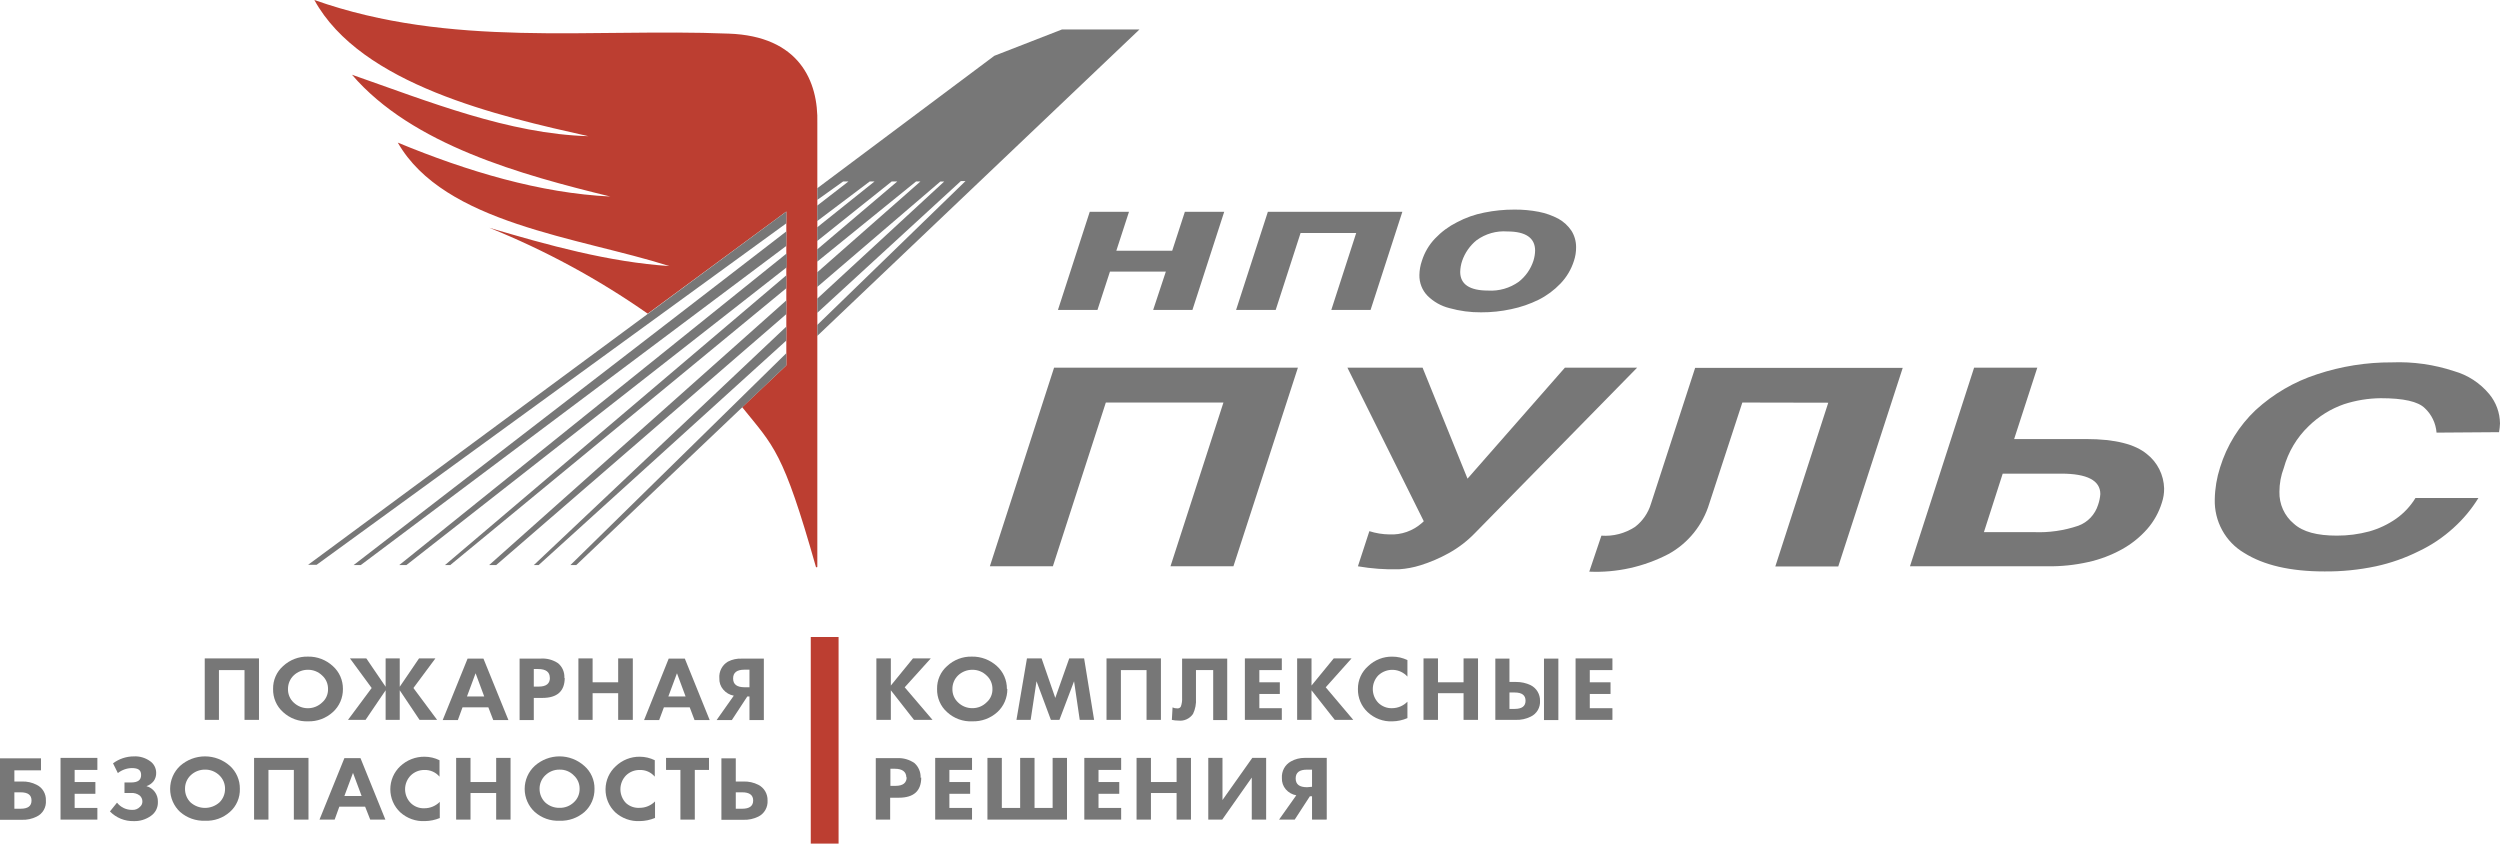 <?xml version="1.0" encoding="UTF-8"?> <svg xmlns="http://www.w3.org/2000/svg" width="160" height="54" viewBox="0 0 160 54" fill="none"><path d="M16.575 46.072H15.649V42.886H14.012V46.072H13.103V42.138H16.575V46.072Z" fill="#777777"></path><path d="M21.947 44.091C21.951 44.371 21.895 44.649 21.784 44.905C21.672 45.161 21.508 45.39 21.302 45.575C20.865 45.972 20.295 46.184 19.71 46.165C19.124 46.188 18.552 45.976 18.117 45.575C17.91 45.391 17.745 45.163 17.635 44.906C17.524 44.65 17.471 44.371 17.478 44.091C17.472 43.815 17.526 43.54 17.637 43.288C17.747 43.035 17.912 42.81 18.117 42.63C18.551 42.225 19.122 42.007 19.71 42.023C20.297 42.011 20.867 42.228 21.302 42.63C21.507 42.812 21.67 43.037 21.782 43.289C21.893 43.541 21.949 43.815 21.947 44.091ZM20.994 44.091C20.996 43.929 20.963 43.768 20.899 43.62C20.834 43.471 20.739 43.339 20.619 43.232C20.374 42.993 20.048 42.862 19.71 42.866C19.368 42.862 19.038 42.993 18.79 43.232C18.675 43.342 18.585 43.476 18.523 43.624C18.462 43.772 18.43 43.931 18.431 44.091C18.426 44.254 18.456 44.415 18.518 44.564C18.579 44.714 18.672 44.847 18.79 44.957C19.037 45.195 19.364 45.327 19.704 45.327C20.044 45.327 20.372 45.195 20.619 44.957C20.741 44.851 20.838 44.719 20.902 44.571C20.967 44.422 20.999 44.26 20.994 44.097V44.091Z" fill="#777777"></path><path d="M27.975 46.072H26.851L25.583 44.178V46.072H24.68V44.178L23.396 46.072H22.272L23.787 44.032L22.398 42.138H23.445L24.68 43.954V42.138H25.583V43.954L26.818 42.138H27.865L26.459 44.032L27.975 46.072Z" fill="#777777"></path><path d="M32.538 46.084H31.568L31.254 45.269H29.601L29.303 46.084H28.333L29.926 42.15H30.94L32.538 46.084ZM30.989 44.572L30.438 43.088L29.887 44.572H30.989Z" fill="#777777"></path><path d="M36.142 43.38C36.142 44.24 35.657 44.667 34.709 44.667H34.163V46.083H33.254V42.149H34.615C35.004 42.124 35.391 42.229 35.717 42.447C35.853 42.56 35.961 42.705 36.031 42.87C36.1 43.034 36.131 43.213 36.12 43.391L36.142 43.38ZM35.188 43.38C35.188 43.009 34.94 42.818 34.439 42.818H34.163V43.942H34.477C34.962 43.942 35.194 43.751 35.194 43.38H35.188Z" fill="#777777"></path><path d="M40.5 46.072H39.563V44.364H37.927V46.072H37.018V42.138H37.927V43.667H39.563V42.138H40.5V46.072Z" fill="#777777"></path><path d="M45.42 46.084H44.45L44.142 45.269H42.489L42.186 46.084H41.221L42.797 42.15H43.828L45.42 46.084ZM43.877 44.572L43.326 43.088L42.775 44.572H43.877Z" fill="#777777"></path><path d="M48.886 46.086H47.966V44.574H47.828L46.837 46.086H45.861L46.963 44.523C46.699 44.477 46.459 44.338 46.286 44.13C46.115 43.932 46.026 43.674 46.038 43.41C46.02 43.197 46.063 42.984 46.161 42.795C46.258 42.606 46.407 42.449 46.589 42.343C46.86 42.204 47.162 42.138 47.465 42.152H48.886V46.086ZM47.966 43.984V42.86H47.641C47.173 42.86 46.919 43.034 46.919 43.422C46.919 43.809 47.173 43.984 47.658 43.984H47.966Z" fill="#777777"></path><path d="M2.937 51.231C2.954 51.445 2.906 51.659 2.799 51.844C2.693 52.029 2.533 52.176 2.342 52.265C2.046 52.412 1.718 52.482 1.389 52.467H0V48.533H2.623V49.303H0.92V50.017H1.405C1.729 50.005 2.052 50.077 2.342 50.225C2.527 50.313 2.682 50.456 2.788 50.633C2.893 50.812 2.945 51.017 2.937 51.225V51.231ZM2.017 51.231C2.017 50.883 1.796 50.708 1.311 50.708H0.92V51.759H1.311C1.796 51.759 2.017 51.585 2.017 51.231Z" fill="#777777"></path><path d="M6.232 52.455H3.874V48.505H6.232V49.275H4.777V50.05H6.105V50.803H4.777V51.708H6.232V52.455Z" fill="#777777"></path><path d="M10.105 51.326C10.111 51.502 10.073 51.676 9.994 51.833C9.915 51.989 9.797 52.123 9.653 52.22C9.331 52.449 8.944 52.565 8.551 52.551C8.271 52.557 7.992 52.506 7.732 52.4C7.472 52.294 7.235 52.135 7.036 51.933L7.488 51.371C7.605 51.518 7.753 51.636 7.921 51.716C8.089 51.796 8.272 51.835 8.458 51.832C8.549 51.839 8.641 51.825 8.726 51.792C8.812 51.759 8.89 51.708 8.954 51.641C9.005 51.599 9.046 51.546 9.074 51.486C9.101 51.425 9.115 51.359 9.113 51.292C9.114 51.219 9.098 51.147 9.068 51.081C9.037 51.015 8.993 50.956 8.937 50.91C8.778 50.791 8.582 50.736 8.386 50.753H7.967V50.078H8.386C8.827 50.078 9.031 49.921 9.031 49.601C9.031 49.28 8.843 49.157 8.436 49.157C8.112 49.163 7.799 49.275 7.543 49.477L7.234 48.853C7.619 48.565 8.085 48.409 8.562 48.409C8.933 48.388 9.3 48.495 9.604 48.713C9.724 48.794 9.822 48.905 9.89 49.034C9.958 49.163 9.994 49.308 9.995 49.455C10.002 49.643 9.948 49.829 9.841 49.983C9.72 50.138 9.557 50.253 9.372 50.314C9.586 50.371 9.774 50.5 9.907 50.679C10.04 50.859 10.11 51.079 10.105 51.303V51.326Z" fill="#777777"></path><path d="M15.351 50.482C15.36 50.762 15.307 51.04 15.196 51.297C15.086 51.554 14.92 51.782 14.712 51.965C14.272 52.355 13.702 52.556 13.12 52.527C12.539 52.55 11.97 52.349 11.527 51.965C11.326 51.778 11.165 51.55 11.055 51.296C10.945 51.042 10.888 50.768 10.888 50.49C10.888 50.212 10.945 49.938 11.055 49.684C11.165 49.429 11.326 49.202 11.527 49.015C11.969 48.624 12.534 48.408 13.12 48.408C13.705 48.408 14.27 48.624 14.712 49.015C14.916 49.198 15.078 49.424 15.188 49.677C15.299 49.93 15.354 50.205 15.351 50.482ZM14.403 50.482C14.405 50.32 14.373 50.161 14.31 50.013C14.248 49.865 14.155 49.731 14.04 49.622C13.792 49.381 13.462 49.249 13.12 49.256C12.778 49.252 12.448 49.383 12.199 49.622C12.084 49.732 11.993 49.865 11.931 50.013C11.87 50.161 11.839 50.321 11.841 50.482C11.838 50.645 11.869 50.807 11.931 50.958C11.992 51.109 12.084 51.245 12.199 51.358C12.455 51.583 12.782 51.706 13.12 51.706C13.457 51.706 13.784 51.583 14.04 51.358C14.156 51.245 14.249 51.109 14.311 50.959C14.374 50.808 14.405 50.645 14.403 50.482Z" fill="#777777"></path><path d="M19.743 52.455H18.806V49.275H17.181V52.455H16.261V48.505H19.743V52.455Z" fill="#777777"></path><path d="M24.664 52.454H23.694L23.369 51.628H21.716L21.418 52.454H20.448L22.041 48.52H23.071L24.664 52.454ZM23.143 50.942L22.592 49.464L22.041 50.942H23.143Z" fill="#777777"></path><path d="M28.162 52.347C27.855 52.477 27.525 52.546 27.192 52.55C26.615 52.58 26.049 52.378 25.616 51.987C25.416 51.8 25.256 51.572 25.146 51.318C25.037 51.064 24.98 50.79 24.98 50.512C24.98 50.235 25.037 49.96 25.146 49.706C25.256 49.453 25.416 49.224 25.616 49.037C26.041 48.639 26.599 48.422 27.176 48.43C27.506 48.431 27.832 48.508 28.129 48.655V49.706C28.009 49.565 27.86 49.453 27.692 49.38C27.524 49.306 27.342 49.271 27.159 49.279C26.836 49.274 26.523 49.399 26.289 49.627C26.174 49.743 26.082 49.88 26.02 50.032C25.957 50.184 25.925 50.347 25.925 50.512C25.925 50.677 25.957 50.84 26.02 50.992C26.082 51.144 26.174 51.282 26.289 51.397C26.405 51.509 26.541 51.596 26.691 51.653C26.841 51.71 27 51.736 27.159 51.729C27.528 51.73 27.883 51.583 28.146 51.319V52.37L28.162 52.347Z" fill="#777777"></path><path d="M32.675 52.455H31.755V50.753H30.113V52.455H29.193V48.505H30.113V50.05H31.755V48.505H32.675V52.455Z" fill="#777777"></path><path d="M38.048 50.481C38.053 50.761 37.998 51.039 37.888 51.295C37.777 51.551 37.614 51.779 37.409 51.965C36.966 52.349 36.398 52.55 35.816 52.527C35.234 52.556 34.664 52.355 34.224 51.965C34.021 51.779 33.859 51.552 33.748 51.297C33.637 51.043 33.579 50.768 33.579 50.49C33.579 50.212 33.637 49.937 33.748 49.682C33.859 49.428 34.021 49.201 34.224 49.015C34.663 48.624 35.226 48.408 35.808 48.408C36.391 48.408 36.954 48.624 37.392 49.015C37.601 49.195 37.768 49.42 37.881 49.673C37.995 49.927 38.052 50.203 38.048 50.481ZM37.095 50.481C37.097 50.319 37.065 50.158 37 50.01C36.935 49.861 36.84 49.729 36.72 49.622C36.602 49.501 36.461 49.407 36.305 49.344C36.15 49.281 35.983 49.251 35.816 49.256C35.474 49.249 35.144 49.381 34.896 49.622C34.781 49.731 34.688 49.865 34.626 50.013C34.563 50.161 34.531 50.32 34.532 50.481C34.531 50.645 34.562 50.808 34.625 50.959C34.687 51.109 34.78 51.245 34.896 51.358C35.149 51.588 35.478 51.711 35.816 51.701C36.151 51.709 36.475 51.584 36.72 51.353C36.842 51.244 36.939 51.108 37.003 50.957C37.068 50.805 37.099 50.641 37.095 50.476V50.481Z" fill="#777777"></path><path d="M41.922 52.347C41.611 52.478 41.278 52.547 40.941 52.55C40.368 52.577 39.806 52.376 39.376 51.988C39.177 51.798 39.019 51.569 38.911 51.313C38.804 51.058 38.75 50.783 38.754 50.505C38.757 50.227 38.817 49.953 38.929 49.7C39.042 49.448 39.206 49.222 39.409 49.037C39.827 48.638 40.38 48.421 40.952 48.43C41.282 48.431 41.608 48.508 41.906 48.655V49.706C41.786 49.566 41.638 49.454 41.471 49.38C41.304 49.306 41.123 49.272 40.941 49.279C40.616 49.273 40.301 49.398 40.065 49.627C39.835 49.862 39.706 50.181 39.706 50.512C39.706 50.844 39.835 51.163 40.065 51.398C40.184 51.505 40.323 51.587 40.473 51.639C40.624 51.691 40.783 51.712 40.941 51.701C41.309 51.702 41.661 51.554 41.922 51.291V52.342V52.347Z" fill="#777777"></path><path d="M45.376 49.275H44.467V52.455H43.547V49.275H42.627V48.505H45.376V49.275Z" fill="#777777"></path><path d="M49.124 51.231C49.137 51.444 49.088 51.657 48.982 51.841C48.876 52.026 48.718 52.173 48.529 52.265C48.231 52.41 47.904 52.48 47.575 52.467H46.17V48.533H47.09V50.017H47.575C47.905 50.005 48.233 50.076 48.529 50.225C48.711 50.316 48.864 50.459 48.97 50.636C49.075 50.814 49.129 51.018 49.124 51.225V51.231ZM48.203 51.231C48.203 50.883 47.967 50.708 47.498 50.708H47.09V51.759H47.498C47.967 51.759 48.203 51.585 48.203 51.231Z" fill="#777777"></path><path d="M59.681 46.072H58.496L57.014 44.178V46.072H56.088V42.138H57.014V43.875L58.43 42.138H59.57L57.901 43.987L59.681 46.072Z" fill="#777777"></path><path d="M64.469 44.091C64.473 44.371 64.417 44.648 64.307 44.904C64.197 45.159 64.034 45.388 63.83 45.575C63.391 45.972 62.819 46.183 62.232 46.165C61.637 46.195 61.054 45.983 60.612 45.575C60.405 45.391 60.24 45.163 60.13 44.906C60.019 44.65 59.966 44.371 59.973 44.091C59.967 43.815 60.021 43.54 60.132 43.288C60.242 43.035 60.406 42.81 60.612 42.63C61.042 42.226 61.609 42.009 62.194 42.023C62.786 42.01 63.361 42.227 63.803 42.63C64.006 42.813 64.168 43.038 64.278 43.29C64.388 43.542 64.444 43.815 64.442 44.091H64.469ZM63.516 44.091C63.518 43.929 63.486 43.768 63.421 43.619C63.357 43.471 63.261 43.339 63.141 43.231C62.897 42.993 62.571 42.862 62.232 42.866C61.891 42.863 61.561 42.993 61.312 43.231C61.198 43.342 61.107 43.475 61.046 43.623C60.984 43.771 60.953 43.931 60.954 44.091C60.95 44.252 60.979 44.413 61.041 44.561C61.103 44.709 61.195 44.842 61.312 44.951C61.556 45.191 61.882 45.324 62.221 45.322C62.391 45.325 62.56 45.294 62.718 45.231C62.876 45.167 63.02 45.072 63.141 44.951C63.263 44.846 63.36 44.714 63.425 44.565C63.49 44.416 63.521 44.254 63.516 44.091Z" fill="#777777"></path><path d="M70.023 46.072H69.103L68.74 43.6L67.803 46.072H67.257L66.337 43.6L65.962 46.072H65.053L65.725 42.138H66.662L67.538 44.667L68.431 42.138H69.384L70.023 46.072Z" fill="#777777"></path><path d="M74.299 46.072H73.379V42.886H71.737V46.072H70.817V42.138H74.299V46.072Z" fill="#777777"></path><path d="M78.564 46.084H77.644V42.886H76.542V44.701C76.565 45.042 76.5 45.383 76.354 45.69C76.25 45.841 76.108 45.96 75.944 46.035C75.779 46.111 75.597 46.139 75.418 46.117C75.277 46.118 75.136 46.103 74.999 46.072L75.043 45.275C75.136 45.318 75.238 45.339 75.34 45.336C75.388 45.343 75.436 45.335 75.478 45.313C75.52 45.291 75.555 45.256 75.577 45.213C75.64 45.033 75.666 44.841 75.654 44.651V42.15H78.542V46.084H78.564Z" fill="#777777"></path><path d="M82.036 46.072H79.672V42.138H82.036V42.886H80.598V43.667H81.909V44.414H80.598V45.325H82.036V46.072Z" fill="#777777"></path><path d="M86.609 46.072H85.425L83.937 44.178V46.072H83.017V42.138H83.937V43.875L85.359 42.138H86.499L84.846 43.987L86.609 46.072Z" fill="#777777"></path><path d="M90.075 45.959C89.77 46.091 89.442 46.161 89.111 46.167C88.528 46.192 87.959 45.979 87.529 45.577C87.328 45.389 87.168 45.16 87.061 44.904C86.953 44.648 86.901 44.372 86.907 44.093C86.904 43.816 86.961 43.541 87.075 43.288C87.188 43.036 87.355 42.812 87.562 42.632C87.981 42.232 88.537 42.014 89.111 42.025C89.444 42.025 89.773 42.1 90.075 42.245V43.301C89.839 43.041 89.511 42.886 89.164 42.87C88.816 42.854 88.476 42.979 88.218 43.217C87.988 43.452 87.859 43.77 87.859 44.102C87.859 44.434 87.988 44.752 88.218 44.987C88.335 45.099 88.473 45.187 88.623 45.245C88.773 45.303 88.934 45.33 89.094 45.324C89.462 45.323 89.815 45.173 90.075 44.908V45.959Z" fill="#777777"></path><path d="M94.593 46.072H93.668V44.364H92.031V46.072H91.105V42.138H92.031V43.667H93.668V42.138H94.593V46.072Z" fill="#777777"></path><path d="M98.561 44.847C98.575 45.059 98.525 45.269 98.419 45.45C98.312 45.632 98.155 45.776 97.966 45.865C97.67 46.012 97.343 46.083 97.013 46.072H95.701V42.15H96.605V43.645H97.029C97.353 43.642 97.673 43.712 97.966 43.853C98.149 43.945 98.302 44.089 98.408 44.267C98.513 44.445 98.567 44.651 98.561 44.859V44.847ZM97.635 44.847C97.635 44.493 97.404 44.319 96.936 44.319H96.605V45.37H96.936C97.404 45.37 97.635 45.196 97.635 44.847ZM99.735 46.084H98.815V42.15H99.735V46.084Z" fill="#777777"></path><path d="M103.195 46.072H100.837V42.138H103.195V42.886H101.746V43.667H103.074V44.414H101.746V45.325H103.195V46.072Z" fill="#777777"></path><path d="M58.959 49.762C58.959 50.627 58.474 51.054 57.521 51.054H56.97V52.454H56.05V48.52H57.427C57.819 48.502 58.206 48.614 58.529 48.84C58.658 48.957 58.761 49.102 58.828 49.264C58.896 49.427 58.927 49.602 58.92 49.779L58.959 49.762ZM58.006 49.762C58.006 49.396 57.752 49.2 57.267 49.2H56.986V50.295H57.306C57.791 50.295 58.028 50.105 58.028 49.734L58.006 49.762Z" fill="#777777"></path><path d="M62.21 52.455H59.852V48.505H62.21V49.275H60.761V50.05H62.089V50.803H60.761V51.708H62.21V52.455Z" fill="#777777"></path><path d="M68.288 52.455H63.196V48.505H64.117V51.708H65.29V48.505H66.21V51.708H67.368V48.505H68.288V52.455Z" fill="#777777"></path><path d="M71.754 52.455H69.396V48.505H71.754V49.275H70.305V50.05H71.633V50.803H70.305V51.708H71.754V52.455Z" fill="#777777"></path><path d="M76.222 52.455H75.302V50.753H73.66V52.455H72.74V48.505H73.66V50.05H75.302V48.505H76.222V52.455Z" fill="#777777"></path><path d="M81.033 52.455H80.113V49.764L78.223 52.455H77.33V48.505H78.239V51.202L80.146 48.505H81.033V52.455Z" fill="#777777"></path><path d="M84.89 52.455H83.97V50.961H83.832L82.862 52.455H81.86L82.962 50.899C82.701 50.854 82.464 50.719 82.289 50.517C82.119 50.318 82.03 50.061 82.041 49.797C82.027 49.581 82.074 49.366 82.176 49.176C82.279 48.987 82.433 48.832 82.62 48.73C82.887 48.58 83.186 48.503 83.491 48.505H84.912V52.438L84.89 52.455ZM83.97 50.354V49.258H83.645C83.171 49.258 82.923 49.432 82.923 49.82C82.923 50.208 83.171 50.382 83.656 50.382L83.97 50.354Z" fill="#777777"></path><path d="M53.669 53.991H51.889V40.767H53.669V53.991Z" fill="#BC3E31"></path><path d="M41.454 20.074L50.325 13.538V23.384L47.498 26.059C49.515 28.566 50.11 28.835 52.215 36.27C52.215 36.321 52.309 36.321 52.309 36.27V7.901C52.386 5.193 51.152 2.31 46.639 2.152C37.751 1.798 28.863 3.091 20.118 0C23.099 5.434 31.96 7.441 37.657 8.716C32.566 8.57 27.474 6.513 22.526 4.782C26.383 9.278 33.381 11.189 39.057 12.577C34.583 12.364 29.926 10.976 25.458 9.127C28.428 14.319 37.029 15.179 42.842 17.028C38.985 16.775 35.067 15.691 31.315 14.578C34.886 16.017 38.287 17.86 41.454 20.074Z" fill="#BC3E31"></path><path d="M52.308 20.795V21.498L72.927 1.885H67.968L63.637 3.571L52.308 12.045V12.793L53.961 11.613H54.303L52.303 13.158V14.147L55.664 11.613H55.972L52.303 14.546V15.423L57.069 11.613H57.427L52.303 15.962V16.744L58.628 11.613H58.909L52.308 17.424V18.362L60.182 11.618H60.43L52.308 19.11V20.02L61.493 11.59H61.791L52.308 20.795ZM19.693 36.166L50.324 13.54V14.293L20.261 36.149H19.71L19.693 36.166ZM23.087 36.166H22.63L50.324 14.81V15.738L23.087 36.166ZM26.008 36.166H25.55L50.346 16.221V17.109L26.008 36.166ZM28.834 36.166H28.476L50.324 17.62V18.446L28.834 36.149V36.166ZM31.303 36.166L50.324 19.227V20.104L31.755 36.166H31.303ZM34.471 36.166H34.163L50.324 20.902V21.796L34.471 36.166ZM36.879 36.166H36.505L50.324 22.605V23.386L36.879 36.166Z" fill="#777777"></path><path d="M76.316 19.834H73.803L74.614 17.383H71.037L70.238 19.834H67.709L69.743 13.556H72.255L71.445 16.046H75.021L75.831 13.556H78.349L76.316 19.834Z" fill="#777777"></path><path d="M87.717 19.834H85.204L86.797 14.911H83.237L81.645 19.834H79.11L81.143 13.556H89.75L87.717 19.834Z" fill="#777777"></path><path d="M98.247 16.039C98.242 16.262 98.204 16.483 98.137 16.696C97.963 17.227 97.636 17.693 97.2 18.034C96.625 18.442 95.932 18.64 95.233 18.596C94.059 18.596 93.453 18.197 93.453 17.399C93.459 17.161 93.5 16.926 93.575 16.702C93.754 16.179 94.075 15.719 94.5 15.376C95.072 14.96 95.767 14.761 96.467 14.813C97.652 14.813 98.247 15.229 98.247 16.039ZM96.715 19.787C97.326 19.661 97.918 19.457 98.479 19.18C98.998 18.919 99.469 18.569 99.873 18.146C100.265 17.736 100.559 17.24 100.732 16.696C100.826 16.414 100.873 16.117 100.87 15.819C100.872 15.447 100.769 15.082 100.573 14.768C100.359 14.451 100.076 14.19 99.746 14.004C99.347 13.792 98.92 13.641 98.479 13.555C97.965 13.456 97.442 13.409 96.919 13.414C96.274 13.412 95.629 13.476 94.996 13.605C94.387 13.723 93.799 13.931 93.249 14.223C92.725 14.484 92.25 14.836 91.844 15.263C91.457 15.667 91.168 16.158 91.001 16.696C90.9 16.987 90.846 17.292 90.841 17.601C90.836 17.846 90.879 18.09 90.968 18.318C91.057 18.546 91.19 18.753 91.359 18.927C91.75 19.315 92.235 19.589 92.765 19.72C93.425 19.904 94.108 19.995 94.792 19.989C95.439 19.992 96.083 19.924 96.715 19.787Z" fill="#777777"></path><path d="M70.773 25.762L67.384 36.243H63.351L67.461 23.531H83.066L78.939 36.243H74.911L78.3 25.762H70.773Z" fill="#777777"></path><path d="M89.513 36.434C88.64 36.456 87.767 36.392 86.907 36.243L87.639 33.995C88.055 34.127 88.488 34.197 88.923 34.203C89.682 34.241 90.426 33.98 91.001 33.472L91.122 33.36L86.234 23.531H91.045L93.921 30.634L100.153 23.531H104.776L94.406 34.107C93.908 34.623 93.338 35.06 92.714 35.405C92.142 35.722 91.54 35.98 90.918 36.175C90.47 36.316 90.008 36.403 89.54 36.434H89.513Z" fill="#777777"></path><path d="M111.51 25.762L109.399 32.214C108.979 33.607 108.037 34.774 106.777 35.462C105.212 36.276 103.467 36.664 101.713 36.586L102.49 34.282C103.248 34.336 104.004 34.139 104.644 33.72C105.129 33.347 105.486 32.828 105.663 32.236L108.49 23.542H121.775L117.648 36.254H113.62L117.009 25.773L111.51 25.762Z" fill="#777777"></path><path d="M131.919 30.313C133.573 30.313 134.421 30.746 134.421 31.623C134.403 31.857 134.355 32.087 134.278 32.308C134.182 32.615 134.018 32.895 133.8 33.127C133.581 33.359 133.313 33.536 133.016 33.646C132.095 33.959 131.126 34.098 130.156 34.056H126.971L128.173 30.313H131.919ZM130.393 23.53H126.343L122.238 36.242H131.054C131.925 36.254 132.794 36.163 133.644 35.972C134.396 35.806 135.122 35.532 135.799 35.158C136.41 34.821 136.96 34.38 137.424 33.854C137.85 33.366 138.169 32.791 138.361 32.168C138.459 31.875 138.508 31.567 138.504 31.258C138.492 30.831 138.387 30.412 138.196 30.032C138.006 29.652 137.734 29.32 137.402 29.06C136.653 28.436 135.374 28.099 133.517 28.099H128.905L130.393 23.513V23.53Z" fill="#777777"></path><path d="M155.939 27.688C155.892 27.089 155.624 26.531 155.19 26.125C154.754 25.692 153.818 25.485 152.363 25.485C151.568 25.493 150.779 25.622 150.021 25.867C149.175 26.161 148.402 26.64 147.756 27.272C146.996 27.998 146.445 28.923 146.164 29.947C145.978 30.434 145.883 30.952 145.883 31.475C145.873 31.864 145.95 32.251 146.11 32.605C146.27 32.958 146.507 33.27 146.803 33.515C147.382 34.044 148.302 34.28 149.558 34.28C150.259 34.283 150.958 34.192 151.636 34.01C152.249 33.837 152.83 33.562 153.355 33.195C153.85 32.845 154.27 32.396 154.589 31.874H158.617C158.179 32.586 157.643 33.23 157.025 33.785C156.365 34.387 155.622 34.887 154.82 35.269C153.945 35.707 153.019 36.034 152.065 36.241C150.978 36.471 149.87 36.583 148.759 36.572C146.588 36.572 144.869 36.173 143.618 35.381C143.032 35.035 142.548 34.534 142.219 33.93C141.889 33.327 141.725 32.644 141.745 31.953C141.758 31.259 141.873 30.572 142.086 29.913C142.52 28.506 143.307 27.239 144.368 26.238C145.501 25.203 146.836 24.425 148.285 23.956C149.833 23.441 151.451 23.183 153.079 23.192C154.429 23.138 155.778 23.328 157.063 23.754C157.94 24.002 158.723 24.513 159.311 25.22C159.747 25.746 159.99 26.409 160 27.097C159.993 27.286 159.973 27.474 159.939 27.659L155.939 27.688Z" fill="#777777"></path></svg> 